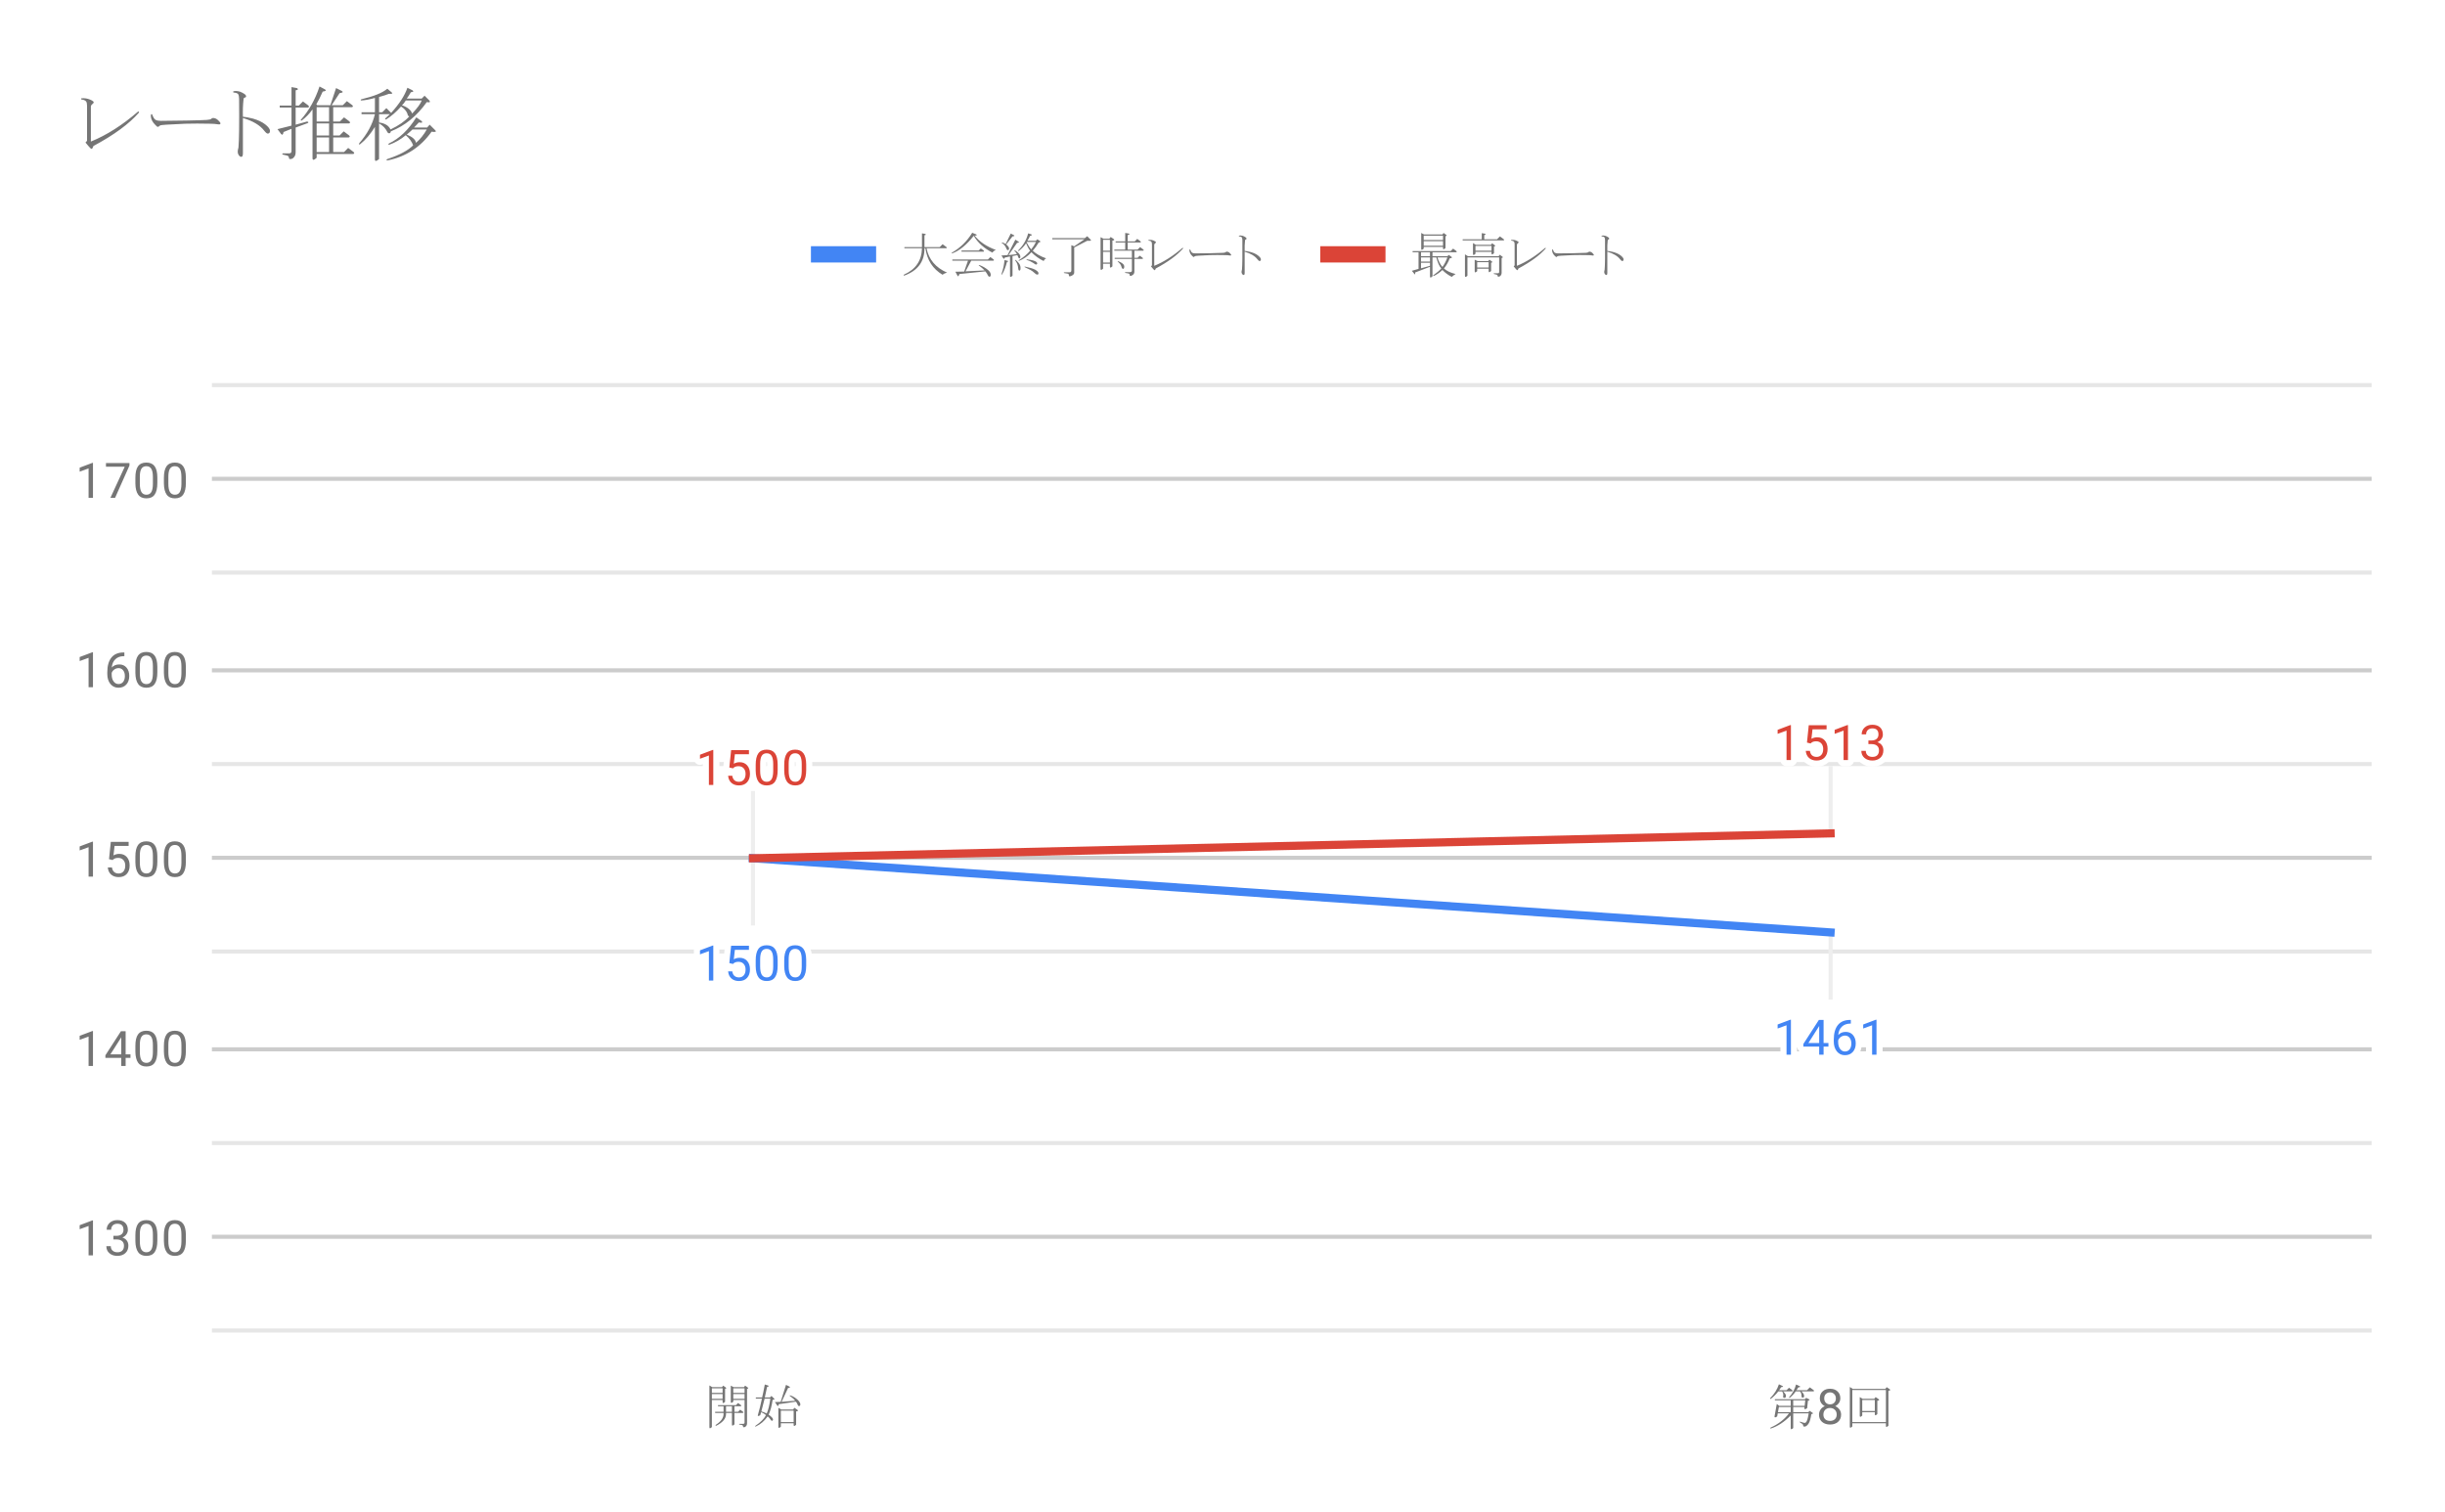 <svg version="1.1" viewBox="0.0 0.0 600.0 371.0" fill="none" stroke="none" stroke-linecap="square" stroke-miterlimit="10" width="600" height="371" xmlns:xlink="http://www.w3.org/1999/xlink" xmlns="http://www.w3.org/2000/svg"><path fill="#ffffff" d="M0 0L600.0 0L600.0 371.0L0 371.0L0 0Z" fill-rule="nonzero"/><path stroke="#cccccc" stroke-width="1.0" stroke-linecap="butt" d="M52.5 303.5L581.5 303.5" fill-rule="nonzero"/><path stroke="#cccccc" stroke-width="1.0" stroke-linecap="butt" d="M52.5 257.5L581.5 257.5" fill-rule="nonzero"/><path stroke="#cccccc" stroke-width="1.0" stroke-linecap="butt" d="M52.5 210.5L581.5 210.5" fill-rule="nonzero"/><path stroke="#cccccc" stroke-width="1.0" stroke-linecap="butt" d="M52.5 164.5L581.5 164.5" fill-rule="nonzero"/><path stroke="#cccccc" stroke-width="1.0" stroke-linecap="butt" d="M52.5 117.5L581.5 117.5" fill-rule="nonzero"/><path stroke="#e6e6e6" stroke-width="1.0" stroke-linecap="butt" d="M52.5 326.5L581.5 326.5" fill-rule="nonzero"/><path stroke="#e6e6e6" stroke-width="1.0" stroke-linecap="butt" d="M52.5 280.5L581.5 280.5" fill-rule="nonzero"/><path stroke="#e6e6e6" stroke-width="1.0" stroke-linecap="butt" d="M52.5 233.5L581.5 233.5" fill-rule="nonzero"/><path stroke="#e6e6e6" stroke-width="1.0" stroke-linecap="butt" d="M52.5 187.5L581.5 187.5" fill-rule="nonzero"/><path stroke="#e6e6e6" stroke-width="1.0" stroke-linecap="butt" d="M52.5 140.5L581.5 140.5" fill-rule="nonzero"/><path stroke="#e6e6e6" stroke-width="1.0" stroke-linecap="butt" d="M52.5 94.5L581.5 94.5" fill-rule="nonzero"/><path stroke="#eeeeee" stroke-width="1.0" stroke-linecap="butt" d="M184.775 226.617L184.775 210.617" fill-rule="nonzero"/><path stroke="#eeeeee" stroke-width="1.0" stroke-linecap="butt" d="M449.225 244.815L449.225 228.815" fill-rule="nonzero"/><path stroke="#eeeeee" stroke-width="1.0" stroke-linecap="butt" d="M184.775 194.617L184.775 210.617" fill-rule="nonzero"/><path stroke="#eeeeee" stroke-width="1.0" stroke-linecap="butt" d="M449.225 188.507L449.225 204.507" fill-rule="nonzero"/><clipPath id="id_0"><path d="M52.55 89.783L581.45 89.783L581.45 331.45L52.55 331.45L52.55 89.783Z" clip-rule="nonzero"/></clipPath><path stroke="#4285f4" stroke-width="2.0" stroke-linecap="butt" clip-path="url(#id_0)" d="M184.775 210.617L449.225 228.815" fill-rule="nonzero"/><path stroke="#db4437" stroke-width="2.0" stroke-linecap="butt" clip-path="url(#id_0)" d="M184.775 210.617L449.225 204.507" fill-rule="nonzero"/><path fill="#000000" fill-opacity="0.0" clip-path="url(#id_0)" d="M187.775 210.617C187.775 212.274 186.432 213.617 184.775 213.617C183.118 213.617 181.775 212.274 181.775 210.617C181.775 208.96 183.118 207.617 184.775 207.617C186.432 207.617 187.775 208.96 187.775 210.617Z" fill-rule="nonzero"/><path fill="#000000" fill-opacity="0.0" clip-path="url(#id_0)" d="M452.225 228.815C452.225 230.472 450.882 231.815 449.225 231.815C447.568 231.815 446.225 230.472 446.225 228.815C446.225 227.158 447.568 225.815 449.225 225.815C450.882 225.815 452.225 227.158 452.225 228.815Z" fill-rule="nonzero"/><path fill="#000000" fill-opacity="0.0" clip-path="url(#id_0)" d="M187.775 210.617C187.775 212.274 186.432 213.617 184.775 213.617C183.118 213.617 181.775 212.274 181.775 210.617C181.775 208.96 183.118 207.617 184.775 207.617C186.432 207.617 187.775 208.96 187.775 210.617Z" fill-rule="nonzero"/><path fill="#000000" fill-opacity="0.0" clip-path="url(#id_0)" d="M452.225 204.507C452.225 206.163 450.882 207.507 449.225 207.507C447.568 207.507 446.225 206.163 446.225 204.507C446.225 202.85 447.568 201.507 449.225 201.507C450.882 201.507 452.225 202.85 452.225 204.507Z" fill-rule="nonzero"/><path stroke="#ffffff" stroke-width="3.0" stroke-linejoin="round" stroke-linecap="round" d="M175.041 240.617L173.963 240.617L173.963 233.398L171.775 234.195L171.775 233.21L174.884 232.039L175.041 232.039L175.041 240.617ZM178.978 236.335L179.416 232.085L183.791 232.085L183.791 233.085L180.338 233.085L180.072 235.414Q180.713 235.039 181.509 235.039Q182.666 235.039 183.353 235.82Q184.041 236.585 184.041 237.898Q184.041 239.21 183.322 239.976Q182.619 240.742 181.338 240.742Q180.213 240.742 179.494 240.117Q178.775 239.476 178.681 238.367L179.697 238.367Q179.806 239.101 180.228 239.476Q180.65 239.851 181.338 239.851Q182.088 239.851 182.525 239.335Q182.963 238.82 182.963 237.914Q182.963 237.054 182.494 236.539Q182.025 236.023 181.244 236.023Q180.541 236.023 180.134 236.32L179.853 236.554L178.978 236.335ZM190.838 236.976Q190.838 238.882 190.181 239.82Q189.541 240.742 188.15 240.742Q186.791 240.742 186.134 239.835Q185.478 238.929 185.447 237.117L185.447 235.679Q185.447 233.789 186.088 232.882Q186.744 231.96 188.134 231.96Q189.509 231.96 190.166 232.851Q190.822 233.726 190.838 235.57L190.838 236.976ZM189.744 235.492Q189.744 234.117 189.353 233.492Q188.978 232.851 188.134 232.851Q187.306 232.851 186.916 233.492Q186.541 234.117 186.541 235.414L186.541 237.148Q186.541 238.523 186.931 239.195Q187.338 239.851 188.15 239.851Q188.947 239.851 189.338 239.226Q189.728 238.601 189.744 237.273L189.744 235.492ZM197.838 236.976Q197.838 238.882 197.181 239.82Q196.541 240.742 195.15 240.742Q193.791 240.742 193.134 239.835Q192.478 238.929 192.447 237.117L192.447 235.679Q192.447 233.789 193.088 232.882Q193.744 231.96 195.134 231.96Q196.509 231.96 197.166 232.851Q197.822 233.726 197.838 235.57L197.838 236.976ZM196.744 235.492Q196.744 234.117 196.353 233.492Q195.978 232.851 195.134 232.851Q194.306 232.851 193.916 233.492Q193.541 234.117 193.541 235.414L193.541 237.148Q193.541 238.523 193.931 239.195Q194.338 239.851 195.15 239.851Q195.947 239.851 196.338 239.226Q196.728 238.601 196.744 237.273L196.744 235.492Z" fill-rule="nonzero"/><path fill="#4285f4" d="M175.041 240.617L173.963 240.617L173.963 233.398L171.775 234.195L171.775 233.21L174.884 232.039L175.041 232.039L175.041 240.617ZM178.978 236.335L179.416 232.085L183.791 232.085L183.791 233.085L180.338 233.085L180.072 235.414Q180.713 235.039 181.509 235.039Q182.666 235.039 183.353 235.82Q184.041 236.585 184.041 237.898Q184.041 239.21 183.322 239.976Q182.619 240.742 181.338 240.742Q180.213 240.742 179.494 240.117Q178.775 239.476 178.681 238.367L179.697 238.367Q179.806 239.101 180.228 239.476Q180.65 239.851 181.338 239.851Q182.088 239.851 182.525 239.335Q182.963 238.82 182.963 237.914Q182.963 237.054 182.494 236.539Q182.025 236.023 181.244 236.023Q180.541 236.023 180.134 236.32L179.853 236.554L178.978 236.335ZM190.838 236.976Q190.838 238.882 190.181 239.82Q189.541 240.742 188.15 240.742Q186.791 240.742 186.134 239.835Q185.478 238.929 185.447 237.117L185.447 235.679Q185.447 233.789 186.088 232.882Q186.744 231.96 188.134 231.96Q189.509 231.96 190.166 232.851Q190.822 233.726 190.838 235.57L190.838 236.976ZM189.744 235.492Q189.744 234.117 189.353 233.492Q188.978 232.851 188.134 232.851Q187.306 232.851 186.916 233.492Q186.541 234.117 186.541 235.414L186.541 237.148Q186.541 238.523 186.931 239.195Q187.338 239.851 188.15 239.851Q188.947 239.851 189.338 239.226Q189.728 238.601 189.744 237.273L189.744 235.492ZM197.838 236.976Q197.838 238.882 197.181 239.82Q196.541 240.742 195.15 240.742Q193.791 240.742 193.134 239.835Q192.478 238.929 192.447 237.117L192.447 235.679Q192.447 233.789 193.088 232.882Q193.744 231.96 195.134 231.96Q196.509 231.96 197.166 232.851Q197.822 233.726 197.838 235.57L197.838 236.976ZM196.744 235.492Q196.744 234.117 196.353 233.492Q195.978 232.851 195.134 232.851Q194.306 232.851 193.916 233.492Q193.541 234.117 193.541 235.414L193.541 237.148Q193.541 238.523 193.931 239.195Q194.338 239.851 195.15 239.851Q195.947 239.851 196.338 239.226Q196.728 238.601 196.744 237.273L196.744 235.492Z" fill-rule="nonzero"/><path stroke="#ffffff" stroke-width="3.0" stroke-linejoin="round" stroke-linecap="round" d="M439.491 258.815L438.413 258.815L438.413 251.597L436.225 252.393L436.225 251.409L439.334 250.237L439.491 250.237L439.491 258.815ZM447.506 255.956L448.694 255.956L448.694 256.831L447.506 256.831L447.506 258.815L446.428 258.815L446.428 256.831L442.538 256.831L442.538 256.19L446.35 250.284L447.506 250.284L447.506 255.956ZM443.772 255.956L446.428 255.956L446.428 251.768L446.288 252.003L443.772 255.956ZM454.194 250.284L454.194 251.19L453.991 251.19Q452.725 251.222 451.975 251.956Q451.225 252.675 451.1 253.987Q451.788 253.222 452.944 253.222Q454.053 253.222 454.725 254.003Q455.397 254.784 455.397 256.034Q455.397 257.347 454.678 258.143Q453.959 258.94 452.741 258.94Q451.522 258.94 450.756 258.003Q450.006 257.05 450.006 255.565L450.006 255.159Q450.006 252.8 451.006 251.55Q452.006 250.3 453.991 250.284L454.194 250.284ZM452.772 254.128Q452.209 254.128 451.741 254.456Q451.272 254.784 451.084 255.3L451.084 255.69Q451.084 256.753 451.553 257.393Q452.038 258.034 452.741 258.034Q453.475 258.034 453.897 257.503Q454.319 256.956 454.319 256.081Q454.319 255.206 453.897 254.675Q453.475 254.128 452.772 254.128ZM460.491 258.815L459.413 258.815L459.413 251.597L457.225 252.393L457.225 251.409L460.334 250.237L460.491 250.237L460.491 258.815Z" fill-rule="nonzero"/><path fill="#4285f4" d="M439.491 258.815L438.413 258.815L438.413 251.597L436.225 252.393L436.225 251.409L439.334 250.237L439.491 250.237L439.491 258.815ZM447.506 255.956L448.694 255.956L448.694 256.831L447.506 256.831L447.506 258.815L446.428 258.815L446.428 256.831L442.538 256.831L442.538 256.19L446.35 250.284L447.506 250.284L447.506 255.956ZM443.772 255.956L446.428 255.956L446.428 251.768L446.288 252.003L443.772 255.956ZM454.194 250.284L454.194 251.19L453.991 251.19Q452.725 251.222 451.975 251.956Q451.225 252.675 451.1 253.987Q451.788 253.222 452.944 253.222Q454.053 253.222 454.725 254.003Q455.397 254.784 455.397 256.034Q455.397 257.347 454.678 258.143Q453.959 258.94 452.741 258.94Q451.522 258.94 450.756 258.003Q450.006 257.05 450.006 255.565L450.006 255.159Q450.006 252.8 451.006 251.55Q452.006 250.3 453.991 250.284L454.194 250.284ZM452.772 254.128Q452.209 254.128 451.741 254.456Q451.272 254.784 451.084 255.3L451.084 255.69Q451.084 256.753 451.553 257.393Q452.038 258.034 452.741 258.034Q453.475 258.034 453.897 257.503Q454.319 256.956 454.319 256.081Q454.319 255.206 453.897 254.675Q453.475 254.128 452.772 254.128ZM460.491 258.815L459.413 258.815L459.413 251.597L457.225 252.393L457.225 251.409L460.334 250.237L460.491 250.237L460.491 258.815Z" fill-rule="nonzero"/><path stroke="#ffffff" stroke-width="3.0" stroke-linejoin="round" stroke-linecap="round" d="M175.041 192.617L173.963 192.617L173.963 185.398L171.775 186.195L171.775 185.21L174.884 184.039L175.041 184.039L175.041 192.617ZM178.978 188.335L179.416 184.085L183.791 184.085L183.791 185.085L180.338 185.085L180.072 187.414Q180.713 187.039 181.509 187.039Q182.666 187.039 183.353 187.82Q184.041 188.585 184.041 189.898Q184.041 191.21 183.322 191.976Q182.619 192.742 181.338 192.742Q180.213 192.742 179.494 192.117Q178.775 191.476 178.681 190.367L179.697 190.367Q179.806 191.101 180.228 191.476Q180.65 191.851 181.338 191.851Q182.088 191.851 182.525 191.335Q182.963 190.82 182.963 189.914Q182.963 189.054 182.494 188.539Q182.025 188.023 181.244 188.023Q180.541 188.023 180.134 188.32L179.853 188.554L178.978 188.335ZM190.838 188.976Q190.838 190.882 190.181 191.82Q189.541 192.742 188.15 192.742Q186.791 192.742 186.134 191.835Q185.478 190.929 185.447 189.117L185.447 187.679Q185.447 185.789 186.088 184.882Q186.744 183.96 188.134 183.96Q189.509 183.96 190.166 184.851Q190.822 185.726 190.838 187.57L190.838 188.976ZM189.744 187.492Q189.744 186.117 189.353 185.492Q188.978 184.851 188.134 184.851Q187.306 184.851 186.916 185.492Q186.541 186.117 186.541 187.414L186.541 189.148Q186.541 190.523 186.931 191.195Q187.338 191.851 188.15 191.851Q188.947 191.851 189.338 191.226Q189.728 190.601 189.744 189.273L189.744 187.492ZM197.838 188.976Q197.838 190.882 197.181 191.82Q196.541 192.742 195.15 192.742Q193.791 192.742 193.134 191.835Q192.478 190.929 192.447 189.117L192.447 187.679Q192.447 185.789 193.088 184.882Q193.744 183.96 195.134 183.96Q196.509 183.96 197.166 184.851Q197.822 185.726 197.838 187.57L197.838 188.976ZM196.744 187.492Q196.744 186.117 196.353 185.492Q195.978 184.851 195.134 184.851Q194.306 184.851 193.916 185.492Q193.541 186.117 193.541 187.414L193.541 189.148Q193.541 190.523 193.931 191.195Q194.338 191.851 195.15 191.851Q195.947 191.851 196.338 191.226Q196.728 190.601 196.744 189.273L196.744 187.492Z" fill-rule="nonzero"/><path fill="#db4437" d="M175.041 192.617L173.963 192.617L173.963 185.398L171.775 186.195L171.775 185.21L174.884 184.039L175.041 184.039L175.041 192.617ZM178.978 188.335L179.416 184.085L183.791 184.085L183.791 185.085L180.338 185.085L180.072 187.414Q180.713 187.039 181.509 187.039Q182.666 187.039 183.353 187.82Q184.041 188.585 184.041 189.898Q184.041 191.21 183.322 191.976Q182.619 192.742 181.338 192.742Q180.213 192.742 179.494 192.117Q178.775 191.476 178.681 190.367L179.697 190.367Q179.806 191.101 180.228 191.476Q180.65 191.851 181.338 191.851Q182.088 191.851 182.525 191.335Q182.963 190.82 182.963 189.914Q182.963 189.054 182.494 188.539Q182.025 188.023 181.244 188.023Q180.541 188.023 180.134 188.32L179.853 188.554L178.978 188.335ZM190.838 188.976Q190.838 190.882 190.181 191.82Q189.541 192.742 188.15 192.742Q186.791 192.742 186.134 191.835Q185.478 190.929 185.447 189.117L185.447 187.679Q185.447 185.789 186.088 184.882Q186.744 183.96 188.134 183.96Q189.509 183.96 190.166 184.851Q190.822 185.726 190.838 187.57L190.838 188.976ZM189.744 187.492Q189.744 186.117 189.353 185.492Q188.978 184.851 188.134 184.851Q187.306 184.851 186.916 185.492Q186.541 186.117 186.541 187.414L186.541 189.148Q186.541 190.523 186.931 191.195Q187.338 191.851 188.15 191.851Q188.947 191.851 189.338 191.226Q189.728 190.601 189.744 189.273L189.744 187.492ZM197.838 188.976Q197.838 190.882 197.181 191.82Q196.541 192.742 195.15 192.742Q193.791 192.742 193.134 191.835Q192.478 190.929 192.447 189.117L192.447 187.679Q192.447 185.789 193.088 184.882Q193.744 183.96 195.134 183.96Q196.509 183.96 197.166 184.851Q197.822 185.726 197.838 187.57L197.838 188.976ZM196.744 187.492Q196.744 186.117 196.353 185.492Q195.978 184.851 195.134 184.851Q194.306 184.851 193.916 185.492Q193.541 186.117 193.541 187.414L193.541 189.148Q193.541 190.523 193.931 191.195Q194.338 191.851 195.15 191.851Q195.947 191.851 196.338 191.226Q196.728 190.601 196.744 189.273L196.744 187.492Z" fill-rule="nonzero"/><path stroke="#ffffff" stroke-width="3.0" stroke-linejoin="round" stroke-linecap="round" d="M439.491 186.507L438.413 186.507L438.413 179.288L436.225 180.085L436.225 179.1L439.334 177.928L439.491 177.928L439.491 186.507ZM443.428 182.225L443.866 177.975L448.241 177.975L448.241 178.975L444.788 178.975L444.522 181.303Q445.163 180.928 445.959 180.928Q447.116 180.928 447.803 181.71Q448.491 182.475 448.491 183.788Q448.491 185.1 447.772 185.866Q447.069 186.632 445.788 186.632Q444.663 186.632 443.944 186.007Q443.225 185.366 443.131 184.257L444.147 184.257Q444.256 184.991 444.678 185.366Q445.1 185.741 445.788 185.741Q446.538 185.741 446.975 185.225Q447.413 184.71 447.413 183.803Q447.413 182.944 446.944 182.428Q446.475 181.913 445.694 181.913Q444.991 181.913 444.584 182.21L444.303 182.444L443.428 182.225ZM453.491 186.507L452.413 186.507L452.413 179.288L450.225 180.085L450.225 179.1L453.334 177.928L453.491 177.928L453.491 186.507ZM458.506 181.71L459.319 181.71Q460.1 181.694 460.538 181.303Q460.975 180.913 460.975 180.241Q460.975 178.741 459.475 178.741Q458.772 178.741 458.35 179.147Q457.944 179.553 457.944 180.21L456.85 180.21Q456.85 179.194 457.584 178.522Q458.334 177.85 459.475 177.85Q460.678 177.85 461.366 178.491Q462.053 179.132 462.053 180.272Q462.053 180.835 461.694 181.35Q461.334 181.866 460.709 182.132Q461.413 182.35 461.788 182.866Q462.178 183.382 462.178 184.132Q462.178 185.272 461.428 185.96Q460.678 186.632 459.475 186.632Q458.288 186.632 457.522 185.975Q456.772 185.319 456.772 184.257L457.866 184.257Q457.866 184.928 458.303 185.335Q458.741 185.741 459.491 185.741Q460.272 185.741 460.678 185.335Q461.1 184.913 461.1 184.147Q461.1 183.413 460.647 183.022Q460.194 182.616 459.319 182.6L458.506 182.6L458.506 181.71Z" fill-rule="nonzero"/><path fill="#db4437" d="M439.491 186.507L438.413 186.507L438.413 179.288L436.225 180.085L436.225 179.1L439.334 177.928L439.491 177.928L439.491 186.507ZM443.428 182.225L443.866 177.975L448.241 177.975L448.241 178.975L444.788 178.975L444.522 181.303Q445.163 180.928 445.959 180.928Q447.116 180.928 447.803 181.71Q448.491 182.475 448.491 183.788Q448.491 185.1 447.772 185.866Q447.069 186.632 445.788 186.632Q444.663 186.632 443.944 186.007Q443.225 185.366 443.131 184.257L444.147 184.257Q444.256 184.991 444.678 185.366Q445.1 185.741 445.788 185.741Q446.538 185.741 446.975 185.225Q447.413 184.71 447.413 183.803Q447.413 182.944 446.944 182.428Q446.475 181.913 445.694 181.913Q444.991 181.913 444.584 182.21L444.303 182.444L443.428 182.225ZM453.491 186.507L452.413 186.507L452.413 179.288L450.225 180.085L450.225 179.1L453.334 177.928L453.491 177.928L453.491 186.507ZM458.506 181.71L459.319 181.71Q460.1 181.694 460.538 181.303Q460.975 180.913 460.975 180.241Q460.975 178.741 459.475 178.741Q458.772 178.741 458.35 179.147Q457.944 179.553 457.944 180.21L456.85 180.21Q456.85 179.194 457.584 178.522Q458.334 177.85 459.475 177.85Q460.678 177.85 461.366 178.491Q462.053 179.132 462.053 180.272Q462.053 180.835 461.694 181.35Q461.334 181.866 460.709 182.132Q461.413 182.35 461.788 182.866Q462.178 183.382 462.178 184.132Q462.178 185.272 461.428 185.96Q460.678 186.632 459.475 186.632Q458.288 186.632 457.522 185.975Q456.772 185.319 456.772 184.257L457.866 184.257Q457.866 184.928 458.303 185.335Q458.741 185.741 459.491 185.741Q460.272 185.741 460.678 185.335Q461.1 184.913 461.1 184.147Q461.1 183.413 460.647 183.022Q460.194 182.616 459.319 182.6L458.506 182.6L458.506 181.71Z" fill-rule="nonzero"/><path fill="#757575" d="M22.816 308.065L21.738 308.065L21.738 300.847L19.55 301.644L19.55 300.659L22.659 299.487L22.816 299.487L22.816 308.065ZM27.831 303.269L28.644 303.269Q29.425 303.253 29.863 302.862Q30.3 302.472 30.3 301.8Q30.3 300.3 28.8 300.3Q28.097 300.3 27.675 300.706Q27.269 301.112 27.269 301.769L26.175 301.769Q26.175 300.753 26.909 300.081Q27.659 299.409 28.8 299.409Q30.003 299.409 30.691 300.05Q31.378 300.69 31.378 301.831Q31.378 302.394 31.019 302.909Q30.659 303.425 30.034 303.69Q30.738 303.909 31.113 304.425Q31.503 304.94 31.503 305.69Q31.503 306.831 30.753 307.519Q30.003 308.19 28.8 308.19Q27.613 308.19 26.847 307.534Q26.097 306.878 26.097 305.815L27.191 305.815Q27.191 306.487 27.628 306.894Q28.066 307.3 28.816 307.3Q29.597 307.3 30.003 306.894Q30.425 306.472 30.425 305.706Q30.425 304.972 29.972 304.581Q29.519 304.175 28.644 304.159L27.831 304.159L27.831 303.269ZM38.612 304.425Q38.612 306.331 37.956 307.269Q37.316 308.19 35.925 308.19Q34.566 308.19 33.909 307.284Q33.253 306.378 33.222 304.565L33.222 303.128Q33.222 301.237 33.862 300.331Q34.519 299.409 35.909 299.409Q37.284 299.409 37.941 300.3Q38.597 301.175 38.612 303.019L38.612 304.425ZM37.519 302.94Q37.519 301.565 37.128 300.94Q36.753 300.3 35.909 300.3Q35.081 300.3 34.691 300.94Q34.316 301.565 34.316 302.862L34.316 304.597Q34.316 305.972 34.706 306.644Q35.112 307.3 35.925 307.3Q36.722 307.3 37.112 306.675Q37.503 306.05 37.519 304.722L37.519 302.94ZM45.612 304.425Q45.612 306.331 44.956 307.269Q44.316 308.19 42.925 308.19Q41.566 308.19 40.909 307.284Q40.253 306.378 40.222 304.565L40.222 303.128Q40.222 301.237 40.862 300.331Q41.519 299.409 42.909 299.409Q44.284 299.409 44.941 300.3Q45.597 301.175 45.612 303.019L45.612 304.425ZM44.519 302.94Q44.519 301.565 44.128 300.94Q43.753 300.3 42.909 300.3Q42.081 300.3 41.691 300.94Q41.316 301.565 41.316 302.862L41.316 304.597Q41.316 305.972 41.706 306.644Q42.112 307.3 42.925 307.3Q43.722 307.3 44.112 306.675Q44.503 306.05 44.519 304.722L44.519 302.94Z" fill-rule="nonzero"/><path fill="#757575" d="M22.816 261.591L21.738 261.591L21.738 254.372L19.55 255.169L19.55 254.185L22.659 253.013L22.816 253.013L22.816 261.591ZM30.831 258.732L32.019 258.732L32.019 259.607L30.831 259.607L30.831 261.591L29.753 261.591L29.753 259.607L25.863 259.607L25.863 258.966L29.675 253.06L30.831 253.06L30.831 258.732ZM27.097 258.732L29.753 258.732L29.753 254.544L29.613 254.779L27.097 258.732ZM38.612 257.95Q38.612 259.857 37.956 260.794Q37.316 261.716 35.925 261.716Q34.566 261.716 33.909 260.81Q33.253 259.904 33.222 258.091L33.222 256.654Q33.222 254.763 33.862 253.857Q34.519 252.935 35.909 252.935Q37.284 252.935 37.941 253.825Q38.597 254.7 38.612 256.544L38.612 257.95ZM37.519 256.466Q37.519 255.091 37.128 254.466Q36.753 253.825 35.909 253.825Q35.081 253.825 34.691 254.466Q34.316 255.091 34.316 256.388L34.316 258.122Q34.316 259.497 34.706 260.169Q35.112 260.825 35.925 260.825Q36.722 260.825 37.112 260.2Q37.503 259.575 37.519 258.247L37.519 256.466ZM45.612 257.95Q45.612 259.857 44.956 260.794Q44.316 261.716 42.925 261.716Q41.566 261.716 40.909 260.81Q40.253 259.904 40.222 258.091L40.222 256.654Q40.222 254.763 40.862 253.857Q41.519 252.935 42.909 252.935Q44.284 252.935 44.941 253.825Q45.597 254.7 45.612 256.544L45.612 257.95ZM44.519 256.466Q44.519 255.091 44.128 254.466Q43.753 253.825 42.909 253.825Q42.081 253.825 41.691 254.466Q41.316 255.091 41.316 256.388L41.316 258.122Q41.316 259.497 41.706 260.169Q42.112 260.825 42.925 260.825Q43.722 260.825 44.112 260.2Q44.503 259.575 44.519 258.247L44.519 256.466Z" fill-rule="nonzero"/><path fill="#757575" d="M22.816 215.117L21.738 215.117L21.738 207.898L19.55 208.695L19.55 207.71L22.659 206.539L22.816 206.539L22.816 215.117ZM26.753 210.835L27.191 206.585L31.566 206.585L31.566 207.585L28.113 207.585L27.847 209.914Q28.488 209.539 29.284 209.539Q30.441 209.539 31.128 210.32Q31.816 211.085 31.816 212.398Q31.816 213.71 31.097 214.476Q30.394 215.242 29.113 215.242Q27.988 215.242 27.269 214.617Q26.55 213.976 26.456 212.867L27.472 212.867Q27.581 213.601 28.003 213.976Q28.425 214.351 29.113 214.351Q29.863 214.351 30.3 213.835Q30.738 213.32 30.738 212.414Q30.738 211.554 30.269 211.039Q29.8 210.523 29.019 210.523Q28.316 210.523 27.909 210.82L27.628 211.054L26.753 210.835ZM38.612 211.476Q38.612 213.382 37.956 214.32Q37.316 215.242 35.925 215.242Q34.566 215.242 33.909 214.335Q33.253 213.429 33.222 211.617L33.222 210.179Q33.222 208.289 33.862 207.382Q34.519 206.46 35.909 206.46Q37.284 206.46 37.941 207.351Q38.597 208.226 38.612 210.07L38.612 211.476ZM37.519 209.992Q37.519 208.617 37.128 207.992Q36.753 207.351 35.909 207.351Q35.081 207.351 34.691 207.992Q34.316 208.617 34.316 209.914L34.316 211.648Q34.316 213.023 34.706 213.695Q35.112 214.351 35.925 214.351Q36.722 214.351 37.112 213.726Q37.503 213.101 37.519 211.773L37.519 209.992ZM45.612 211.476Q45.612 213.382 44.956 214.32Q44.316 215.242 42.925 215.242Q41.566 215.242 40.909 214.335Q40.253 213.429 40.222 211.617L40.222 210.179Q40.222 208.289 40.862 207.382Q41.519 206.46 42.909 206.46Q44.284 206.46 44.941 207.351Q45.597 208.226 45.612 210.07L45.612 211.476ZM44.519 209.992Q44.519 208.617 44.128 207.992Q43.753 207.351 42.909 207.351Q42.081 207.351 41.691 207.992Q41.316 208.617 41.316 209.914L41.316 211.648Q41.316 213.023 41.706 213.695Q42.112 214.351 42.925 214.351Q43.722 214.351 44.112 213.726Q44.503 213.101 44.519 211.773L44.519 209.992Z" fill-rule="nonzero"/><path fill="#757575" d="M22.816 168.642L21.738 168.642L21.738 161.424L19.55 162.22L19.55 161.236L22.659 160.064L22.816 160.064L22.816 168.642ZM30.519 160.111L30.519 161.017L30.316 161.017Q29.05 161.049 28.3 161.783Q27.55 162.502 27.425 163.814Q28.113 163.049 29.269 163.049Q30.378 163.049 31.05 163.83Q31.722 164.611 31.722 165.861Q31.722 167.174 31.003 167.97Q30.284 168.767 29.066 168.767Q27.847 168.767 27.081 167.83Q26.331 166.877 26.331 165.392L26.331 164.986Q26.331 162.627 27.331 161.377Q28.331 160.127 30.316 160.111L30.519 160.111ZM29.097 163.955Q28.534 163.955 28.066 164.283Q27.597 164.611 27.409 165.127L27.409 165.517Q27.409 166.58 27.878 167.22Q28.363 167.861 29.066 167.861Q29.8 167.861 30.222 167.33Q30.644 166.783 30.644 165.908Q30.644 165.033 30.222 164.502Q29.8 163.955 29.097 163.955ZM38.612 165.002Q38.612 166.908 37.956 167.845Q37.316 168.767 35.925 168.767Q34.566 168.767 33.909 167.861Q33.253 166.955 33.222 165.142L33.222 163.705Q33.222 161.814 33.862 160.908Q34.519 159.986 35.909 159.986Q37.284 159.986 37.941 160.877Q38.597 161.752 38.612 163.595L38.612 165.002ZM37.519 163.517Q37.519 162.142 37.128 161.517Q36.753 160.877 35.909 160.877Q35.081 160.877 34.691 161.517Q34.316 162.142 34.316 163.439L34.316 165.174Q34.316 166.549 34.706 167.22Q35.112 167.877 35.925 167.877Q36.722 167.877 37.112 167.252Q37.503 166.627 37.519 165.299L37.519 163.517ZM45.612 165.002Q45.612 166.908 44.956 167.845Q44.316 168.767 42.925 168.767Q41.566 168.767 40.909 167.861Q40.253 166.955 40.222 165.142L40.222 163.705Q40.222 161.814 40.862 160.908Q41.519 159.986 42.909 159.986Q44.284 159.986 44.941 160.877Q45.597 161.752 45.612 163.595L45.612 165.002ZM44.519 163.517Q44.519 162.142 44.128 161.517Q43.753 160.877 42.909 160.877Q42.081 160.877 41.691 161.517Q41.316 162.142 41.316 163.439L41.316 165.174Q41.316 166.549 41.706 167.22Q42.112 167.877 42.925 167.877Q43.722 167.877 44.112 167.252Q44.503 166.627 44.519 165.299L44.519 163.517Z" fill-rule="nonzero"/><path fill="#757575" d="M22.816 122.168L21.738 122.168L21.738 114.949L19.55 115.746L19.55 114.762L22.659 113.59L22.816 113.59L22.816 122.168ZM31.769 114.246L28.238 122.168L27.097 122.168L30.613 114.527L26.003 114.527L26.003 113.637L31.769 113.637L31.769 114.246ZM38.612 118.527Q38.612 120.434 37.956 121.371Q37.316 122.293 35.925 122.293Q34.566 122.293 33.909 121.387Q33.253 120.48 33.222 118.668L33.222 117.23Q33.222 115.34 33.862 114.434Q34.519 113.512 35.909 113.512Q37.284 113.512 37.941 114.402Q38.597 115.277 38.612 117.121L38.612 118.527ZM37.519 117.043Q37.519 115.668 37.128 115.043Q36.753 114.402 35.909 114.402Q35.081 114.402 34.691 115.043Q34.316 115.668 34.316 116.965L34.316 118.699Q34.316 120.074 34.706 120.746Q35.112 121.402 35.925 121.402Q36.722 121.402 37.112 120.777Q37.503 120.152 37.519 118.824L37.519 117.043ZM45.612 118.527Q45.612 120.434 44.956 121.371Q44.316 122.293 42.925 122.293Q41.566 122.293 40.909 121.387Q40.253 120.48 40.222 118.668L40.222 117.23Q40.222 115.34 40.862 114.434Q41.519 113.512 42.909 113.512Q44.284 113.512 44.941 114.402Q45.597 115.277 45.612 117.121L45.612 118.527ZM44.519 117.043Q44.519 115.668 44.128 115.043Q43.753 114.402 42.909 114.402Q42.081 114.402 41.691 115.043Q41.316 115.668 41.316 116.965L41.316 118.699Q41.316 120.074 41.706 120.746Q42.112 121.402 42.925 121.402Q43.722 121.402 44.112 120.777Q44.503 120.152 44.519 118.824L44.519 117.043Z" fill-rule="nonzero"/><path fill="#757575" d="M175.775 349.872Q175.447 349.919 175.681 349.637Q177.556 348.419 177.556 347.012L177.556 346.731L175.494 346.731L175.494 346.45L177.556 346.45L177.556 345.091L176.197 345.091L176.197 344.809L180.603 344.809L181.119 344.294L181.775 344.762Q182.056 344.997 181.775 345.091L180.228 345.091L180.228 346.45L181.119 346.45L181.634 345.934L182.291 346.403Q182.572 346.637 182.291 346.731L180.228 346.731L180.228 349.544Q179.619 350.106 179.619 349.591L179.619 346.731L178.166 346.731L178.166 347.012Q178.166 348.653 175.775 349.872ZM179.947 343.966Q179.338 344.528 179.338 344.012L179.338 340.028L180.041 340.403L182.572 340.403L182.853 340.028L183.509 340.497Q183.791 340.731 183.322 340.825L183.322 349.262Q183.322 349.778 182.994 350.059Q182.806 350.247 182.525 350.247Q182.338 350.247 182.338 350.059Q182.338 349.778 182.056 349.684L181.447 349.591Q181.259 349.497 181.447 349.403L182.384 349.403Q182.713 349.403 182.713 349.075L182.713 343.544L179.947 343.544L179.947 343.966ZM177.322 343.544L174.697 343.544L174.697 350.2Q174.088 350.762 174.088 350.247L174.088 339.981L174.791 340.403L177.181 340.403L177.463 340.028L178.119 340.497Q178.4 340.731 177.931 340.825L177.931 344.012Q177.322 344.575 177.322 344.059L177.322 343.544ZM178.166 345.091L178.166 346.45L179.619 346.45L179.619 345.091L178.166 345.091ZM182.713 340.684L179.947 340.684L179.947 341.809L182.713 341.809L182.713 340.684ZM177.322 342.091L174.697 342.091L174.697 343.262L177.322 343.262L177.322 342.091ZM182.713 342.091L179.947 342.091L179.947 343.262L182.713 343.262L182.713 342.091ZM177.322 341.809L177.322 340.684L174.697 340.684L174.697 341.809L177.322 341.809ZM195.088 342.981Q196.4 343.919 196.4 344.622Q196.4 345.044 196.072 345.044Q195.838 345.044 195.744 344.716Q195.556 344.247 195.322 343.966L191.103 344.575Q191.009 345.278 190.728 344.903L190.166 344.059L191.572 344.012L192.884 339.841L193.728 340.262Q194.103 340.591 193.4 340.591L191.806 344.012L195.134 343.731Q194.619 343.075 193.822 342.559Q193.681 342.419 193.916 342.419Q194.431 342.559 195.088 342.981ZM185.478 350.059Q185.197 350.106 185.338 349.919Q187.353 348.559 187.963 347.247Q187.588 346.919 186.791 346.544Q186.697 346.919 186.556 347.294Q185.806 347.716 185.994 347.2Q186.556 345.278 186.978 343.216L185.478 343.216L185.478 342.934L187.025 342.934Q187.306 341.809 187.681 339.747L188.431 339.981Q188.947 340.169 188.244 340.356Q187.963 341.716 187.681 342.934L188.947 342.934L189.322 342.559L189.931 343.169Q190.306 343.497 189.603 343.497Q189.275 345.794 188.619 347.153Q189.697 347.903 189.697 348.325Q189.697 348.653 189.416 348.653Q189.275 348.653 189.134 348.419Q188.853 347.95 188.384 347.575Q187.213 349.262 185.478 350.059ZM188.15 346.872Q188.713 345.653 189.041 343.216L187.634 343.216Q187.166 345.184 186.838 346.356Q187.541 346.544 188.15 346.872ZM191.713 345.887L194.619 345.887L194.947 345.466L195.697 345.981Q196.072 346.262 195.369 346.356L195.369 349.637Q194.759 350.2 194.759 349.684L194.759 349.262L191.619 349.262L191.619 350.106Q191.009 350.669 191.009 350.153L191.009 345.466L191.713 345.887ZM194.759 348.981L194.759 346.169L191.619 346.169L191.619 348.981L194.759 348.981Z" fill-rule="nonzero"/><path fill="#757575" d="M434.428 343.075Q435.928 341.575 436.538 339.7L437.428 340.122Q437.803 340.356 437.1 340.403L436.584 341.153L438.413 341.153L439.022 340.544L439.772 341.106Q440.053 341.341 439.772 341.434L437.569 341.434Q438.272 342.091 438.272 342.512Q438.272 343.028 437.897 343.028Q437.569 343.028 437.569 342.747Q437.569 342.606 437.616 342.419Q437.663 341.997 437.334 341.434L436.397 341.434Q435.6 342.466 434.569 343.262Q434.288 343.356 434.428 343.075ZM441.647 340.169Q442.022 340.403 441.319 340.45L440.85 341.153L443.428 341.153L444.131 340.45L445.022 341.106Q445.303 341.341 445.022 341.434L442.069 341.434Q442.725 342.044 442.725 342.559Q442.725 342.981 442.397 342.981Q442.209 342.981 442.116 342.794Q442.069 342.653 442.069 342.278Q442.069 341.903 441.741 341.434L440.663 341.434Q440.1 342.278 439.256 342.981Q438.975 343.122 439.069 342.841Q440.241 341.575 440.756 339.747L441.647 340.169ZM442.584 349.122Q442.959 349.262 443.194 349.028Q443.569 348.653 443.85 346.825L440.053 346.825L440.053 350.434Q439.444 350.997 439.444 350.481L439.444 347.341Q437.1 349.731 434.616 350.528Q434.288 350.575 434.475 350.341Q437.334 349.075 439.022 346.825L436.256 346.825L436.116 347.575Q435.506 348.044 435.459 347.622L436.022 344.528L436.631 344.997L439.444 344.997L439.444 343.637L435.553 343.637L435.553 343.356L442.913 343.356L443.241 343.028L443.991 343.403Q444.272 343.544 443.663 343.731L443.475 345.559Q442.819 346.028 442.772 345.606L442.819 345.278L440.053 345.278L440.053 346.544L443.756 346.544L444.084 346.216L444.788 346.684Q445.116 346.919 444.506 347.012Q444.225 348.7 443.897 349.216Q443.616 349.731 443.147 350.012Q442.491 350.247 442.491 349.778Q442.491 349.544 442.256 349.403L441.694 349.028Q441.459 348.841 441.788 348.887L442.584 349.122ZM440.053 344.997L442.866 344.997L443.006 343.637L440.053 343.637L440.053 344.997ZM436.538 345.278L436.303 346.544L439.444 346.544L439.444 345.278L436.538 345.278Z" fill-rule="nonzero"/><path fill="#757575" d="M451.616 343.137Q451.616 343.778 451.272 344.278Q450.928 344.778 450.366 345.059Q451.022 345.341 451.413 345.903Q451.803 346.45 451.803 347.153Q451.803 348.247 451.053 348.919Q450.319 349.575 449.1 349.575Q447.866 349.575 447.116 348.919Q446.381 348.247 446.381 347.153Q446.381 346.45 446.756 345.903Q447.131 345.341 447.803 345.059Q447.241 344.778 446.913 344.278Q446.584 343.778 446.584 343.137Q446.584 342.059 447.272 341.434Q447.959 340.794 449.1 340.794Q450.225 340.794 450.913 341.434Q451.616 342.059 451.616 343.137ZM450.725 347.122Q450.725 346.403 450.272 345.966Q449.819 345.512 449.084 345.512Q448.35 345.512 447.897 345.966Q447.459 346.403 447.459 347.137Q447.459 347.856 447.897 348.278Q448.334 348.684 449.1 348.684Q449.85 348.684 450.288 348.262Q450.725 347.841 450.725 347.122ZM449.1 341.684Q448.459 341.684 448.053 342.091Q447.663 342.481 447.663 343.169Q447.663 343.809 448.053 344.216Q448.444 344.622 449.084 344.622Q449.741 344.622 450.131 344.216Q450.522 343.809 450.522 343.169Q450.522 342.512 450.116 342.106Q449.709 341.684 449.1 341.684Z" fill-rule="nonzero"/><path fill="#757575" d="M454.553 349.262L454.553 350.059Q453.944 350.622 453.944 350.106L453.944 340.356L454.647 340.825L462.663 340.825L462.991 340.403L463.741 340.919Q464.116 341.2 463.413 341.294L463.413 349.872Q462.803 350.434 462.803 349.919L462.803 349.262L454.553 349.262ZM454.553 341.106L454.553 348.981L462.803 348.981L462.803 341.106L454.553 341.106ZM456.991 343.544L456.991 346.262L460.084 346.262L460.084 343.544L456.991 343.544ZM457.084 343.262L459.944 343.262L460.272 342.841L461.022 343.356Q461.397 343.637 460.694 343.731L460.694 347.012Q460.084 347.575 460.084 347.059L460.084 346.544L456.991 346.544L456.991 347.387Q456.381 347.95 456.381 347.434L456.381 342.841L457.084 343.262Z" fill-rule="nonzero"/><path stroke="#4285f4" stroke-width="4.0" stroke-linecap="butt" d="M201.0 62.417L213.0 62.417" fill-rule="nonzero"/><path fill="#757575" d="M231.312 67.432Q227.703 65.276 227.094 60.917L226.859 60.917Q226.906 65.792 221.938 67.62Q221.609 67.667 221.844 67.385Q226.156 65.464 226.25 60.917L221.938 60.917L221.938 60.635L226.25 60.635L226.25 57.26L227.047 57.401Q227.422 57.635 226.859 57.729L226.859 60.635L230.609 60.635L231.312 59.932L232.203 60.589Q232.484 60.823 232.203 60.917L227.375 60.917Q228.172 65.042 232.438 66.917Q231.688 67.057 231.312 67.432ZM233.609 61.995Q236.703 60.214 238.578 57.12L239.609 57.542Q239.844 57.917 239.141 57.776Q240.922 60.073 244.391 61.339Q243.828 61.526 243.547 61.995Q240.453 60.401 238.953 57.87Q236.281 61.245 233.656 62.182Q233.422 62.182 233.609 61.995ZM241.625 66.354Q241.016 65.745 240.266 65.182Q240.031 64.995 240.359 65.042Q241.578 65.51 242.469 66.26Q243.125 66.823 243.125 67.432Q243.125 67.901 242.797 67.901Q242.562 67.901 242.375 67.479Q242.234 67.151 241.812 66.589L235.438 67.245Q235.156 68.135 234.922 67.573L234.453 66.682L236.609 66.635L237.547 63.964L233.703 63.964L233.703 63.682L242.422 63.682L243.031 63.073L243.781 63.635Q244.062 63.87 243.781 63.964L238.344 63.964L236.938 66.589L241.625 66.354ZM235.953 61.479L240.172 61.479L240.688 60.964L241.344 61.432Q241.625 61.667 241.344 61.76L235.953 61.76L235.953 61.479ZM251.984 59.37L251.938 59.464Q252.5 60.589 253.062 61.198Q253.719 60.401 254.234 59.37L251.984 59.37ZM254.891 59.51Q254.234 60.635 253.438 61.526Q254.609 62.651 256.719 63.401Q256.297 63.635 256.109 64.057Q254.469 63.26 253.109 61.901Q251.703 63.401 250.062 64.01Q249.828 64.01 250.062 63.823Q251.797 62.745 252.781 61.526Q252.219 60.776 251.797 59.698Q251.094 60.776 250.016 61.573Q249.734 61.667 249.922 61.385Q251.703 59.651 252.312 57.26L253.156 57.542Q253.344 57.776 252.781 57.87Q252.5 58.479 252.125 59.089L254.188 59.089L254.562 58.714L255.266 59.182Q255.453 59.417 254.891 59.51ZM246.969 61.01Q246.641 60.12 245.891 59.651Q245.656 59.464 245.984 59.51Q246.359 59.604 246.781 59.885L248.047 57.307L248.844 57.729Q249.125 57.964 248.469 58.01L246.922 59.979Q247.625 60.589 247.625 60.964Q247.625 61.385 247.297 61.385Q247.109 61.385 246.969 61.01ZM247.109 64.292Q246.594 66.214 245.938 67.292Q245.656 67.573 245.797 67.151Q246.406 65.323 246.5 63.823L247.297 64.01Q247.578 64.151 247.109 64.292ZM245.75 62.698L247.25 62.604L249.172 58.807L249.969 59.323Q250.25 59.557 249.594 59.604L247.484 62.604L249.547 62.37Q249.312 61.901 248.984 61.573Q248.75 61.385 249.078 61.432Q249.547 61.714 249.875 62.042Q250.391 62.557 250.391 62.979Q250.391 63.401 250.156 63.401Q249.969 63.401 249.875 63.12Q249.734 62.698 249.641 62.604L248.469 62.839L248.469 67.667Q247.859 68.229 247.859 67.714L247.859 62.932L246.547 63.214Q246.453 63.682 246.219 63.401L245.75 62.698ZM249.172 63.964Q249.031 63.682 249.312 63.823Q249.922 64.385 250.156 64.76Q250.438 65.229 250.438 65.792Q250.438 66.401 250.156 66.401Q249.922 66.401 249.875 65.885Q249.781 64.714 249.172 63.964ZM253.625 66.776Q253.156 66.307 251.469 65.557Q251.281 65.417 251.516 65.417Q253.297 65.792 254.0 66.167Q254.844 66.635 254.844 67.057Q254.844 67.385 254.562 67.385Q254.234 67.385 253.625 66.776ZM251.984 63.635Q254.0 63.87 254.422 64.385Q254.656 64.667 254.422 64.854Q254.234 64.995 254.047 64.854Q253.812 64.667 253.484 64.479Q252.734 64.01 251.938 63.776Q251.797 63.635 251.984 63.635ZM266.141 58.714L258.219 58.714L258.219 58.432L266.234 58.432L266.797 57.964L267.594 58.76Q267.922 59.089 267.453 59.089L266.797 59.089L263.609 60.729L263.609 66.917Q263.609 67.292 263.141 67.573Q262.766 67.807 262.484 67.807Q262.297 67.807 262.297 67.526Q262.297 67.198 262.016 67.151L261.172 67.01Q260.938 66.917 261.172 66.823L262.438 66.823Q262.906 66.823 262.906 66.354L262.906 60.167L263.609 60.448L266.141 58.714ZM274.344 64.245Q274.156 64.057 274.438 64.104Q275.891 64.667 275.891 65.417Q275.891 65.979 275.562 65.979Q275.328 65.979 275.141 65.276Q275.0 64.807 274.344 64.245ZM279.828 59.182Q280.109 59.417 279.828 59.51L276.734 59.51L276.734 61.245L279.172 61.245L279.781 60.635L280.531 61.198Q280.812 61.432 280.531 61.526L278.375 61.526L278.375 63.26L279.172 63.26L279.688 62.745L280.344 63.214Q280.625 63.448 280.344 63.542L278.375 63.542L278.375 66.682Q278.375 67.292 277.812 67.573Q277.297 67.901 277.203 67.479Q277.25 67.198 276.922 67.104L276.125 66.964Q276.031 66.87 276.125 66.776L277.297 66.776Q277.719 66.776 277.766 66.448L277.766 63.542L273.547 63.542L273.547 63.26L277.766 63.26L277.766 61.526L273.453 61.526L273.453 61.245L276.125 61.245L276.125 59.51L273.781 59.51L273.781 59.229L276.125 59.229L276.125 57.167L276.969 57.307Q277.484 57.495 276.734 57.682L276.734 59.229L278.469 59.229L279.078 58.62L279.828 59.182ZM270.688 64.432L272.375 64.432L272.375 61.807L270.688 61.807L270.688 64.432ZM270.688 61.526L272.375 61.526L272.375 58.854L270.688 58.854L270.688 61.526ZM272.984 65.37Q272.375 65.932 272.375 65.417L272.375 64.714L270.688 64.714L270.688 65.932Q270.078 66.495 270.078 65.979L270.078 58.198L270.781 58.573L272.234 58.573L272.562 58.151L273.312 58.667Q273.688 58.948 272.984 59.042L272.984 65.37ZM282.453 65.37Q282.594 65.276 282.688 65.089Q282.688 62.557 282.688 59.979Q282.688 59.51 282.547 59.323Q282.359 59.089 281.891 59.042Q281.703 58.948 281.891 58.854Q282.547 58.807 283.109 59.042Q283.672 59.276 283.672 59.464Q283.672 59.557 283.438 59.745Q283.25 59.885 283.25 60.073Q283.25 62.51 283.25 65.229Q286.719 63.823 290.188 60.823Q290.375 60.776 290.328 60.964Q288.172 63.448 283.625 65.885Q283.484 66.307 283.344 66.307Q283.25 66.307 282.969 65.979Q282.547 65.51 282.453 65.37ZM300.656 62.604Q298.594 62.557 296.953 62.604Q295.641 62.651 294.141 62.745Q293.297 62.792 293.203 62.885Q293.016 63.073 292.875 63.073Q292.828 63.073 292.547 62.792Q292.219 62.464 292.078 62.182Q291.844 61.714 291.891 61.292Q291.984 61.104 292.078 61.245Q292.312 61.901 292.594 62.042Q292.875 62.182 293.344 62.182Q294.75 62.182 297.141 62.135Q299.531 62.089 300.141 62.042Q300.656 61.995 300.75 61.901Q300.891 61.76 301.031 61.76Q301.453 61.76 301.781 62.089Q302.109 62.417 302.109 62.464Q302.203 62.745 301.828 62.698Q301.219 62.604 300.656 62.604ZM305.438 61.573Q306.0 61.62 306.938 61.854Q308.062 62.182 308.719 62.698Q309.422 63.26 309.422 63.635Q309.422 64.057 309.094 64.057Q308.906 64.057 308.578 63.635Q307.641 62.417 305.438 61.76Q305.438 66.167 305.438 66.964Q305.438 67.479 305.203 67.479Q304.922 67.479 304.734 67.057Q304.594 66.729 304.781 66.12Q304.922 64.526 304.875 58.948Q304.875 58.479 304.734 58.245Q304.594 58.057 304.078 58.01Q303.891 57.917 304.078 57.823Q304.406 57.729 304.969 57.87Q305.344 58.01 305.625 58.198Q305.906 58.385 305.906 58.573Q305.906 58.714 305.719 58.76Q305.531 58.807 305.531 58.995Q305.391 60.214 305.438 61.573Z" fill-rule="nonzero"/><path stroke="#db4437" stroke-width="4.0" stroke-linecap="butt" d="M326.0 62.417L338.0 62.417" fill-rule="nonzero"/><path fill="#757575" d="M355.188 62.885L355.516 62.557L356.266 63.073Q356.453 63.307 355.75 63.401Q355.281 64.714 354.344 65.885Q355.328 66.776 357.203 67.245Q356.641 67.573 356.266 67.948Q354.906 67.245 353.969 66.26Q352.891 67.245 351.859 67.714Q351.531 67.76 351.766 67.526Q353.031 66.635 353.688 65.885Q352.938 64.995 352.469 63.167L351.531 63.167L351.531 67.807Q350.922 68.37 350.922 67.854L350.922 65.464L347.266 66.87Q347.406 67.62 347.031 67.151L346.469 66.448L348.109 65.979L348.109 61.901L346.656 61.901L346.656 61.62L355.984 61.62L356.594 61.01L357.344 61.573Q357.625 61.807 357.344 61.901L351.531 61.901L351.531 62.885L355.188 62.885ZM353.969 65.51Q354.672 64.573 355.188 63.167L352.75 63.167Q353.219 64.667 353.969 65.51ZM348.719 64.198L350.922 64.198L350.922 63.167L348.719 63.167L348.719 64.198ZM348.719 65.839L350.922 65.229L350.922 64.479L348.719 64.479L348.719 65.839ZM348.719 62.885L350.922 62.885L350.922 61.901L348.719 61.901L348.719 62.885ZM353.969 57.542L354.25 57.167L354.906 57.635Q355.188 57.87 354.719 57.964L354.719 60.87Q354.109 61.432 354.109 60.917L354.109 60.589L349.375 60.589L349.375 61.01Q348.766 61.573 348.766 61.057L348.766 57.167L349.469 57.542L353.969 57.542ZM349.375 57.823L349.375 58.901L354.109 58.901L354.109 57.823L349.375 57.823ZM354.109 59.182L349.375 59.182L349.375 60.307L354.109 60.307L354.109 59.182ZM363.625 58.714L363.625 57.214L364.422 57.354Q364.797 57.589 364.234 57.682L364.234 58.714L367.375 58.714L368.078 58.01L368.969 58.667Q369.25 58.901 368.969 58.995L358.938 58.995L358.938 58.714L363.625 58.714ZM365.219 64.057L365.5 63.729L366.109 64.151Q366.391 64.385 365.922 64.479L365.922 66.495Q365.312 67.057 365.312 66.542L365.312 65.932L362.5 65.932L362.5 66.542Q361.891 67.104 361.891 66.589L361.891 63.729L362.594 64.057L365.219 64.057ZM362.172 60.073L365.875 60.073L366.156 59.698L366.812 60.167Q367.094 60.401 366.625 60.495L366.625 62.135Q366.016 62.698 366.016 62.182L366.016 61.807L362.078 61.807L362.078 62.276Q361.469 62.839 361.469 62.323L361.469 59.651L362.172 60.073ZM360.25 62.885L367.75 62.885L368.031 62.51L368.688 62.979Q368.969 63.214 368.5 63.307L368.5 66.917Q368.5 67.432 368.172 67.714Q367.984 67.901 367.703 67.901Q367.516 67.901 367.516 67.714Q367.516 67.479 367.234 67.385L366.625 67.245Q366.438 67.151 366.625 67.057L367.562 67.057Q367.891 67.057 367.891 66.729L367.891 63.167L360.109 63.167L360.109 67.667Q359.5 68.229 359.5 67.714L359.5 62.417L360.25 62.885ZM362.078 60.354L362.078 61.526L366.016 61.526L366.016 60.354L362.078 60.354ZM362.5 64.339L362.5 65.651L365.312 65.651L365.312 64.339L362.5 64.339ZM371.453 65.37Q371.594 65.276 371.688 65.089Q371.688 62.557 371.688 59.979Q371.688 59.51 371.547 59.323Q371.359 59.089 370.891 59.042Q370.703 58.948 370.891 58.854Q371.547 58.807 372.109 59.042Q372.672 59.276 372.672 59.464Q372.672 59.557 372.438 59.745Q372.25 59.885 372.25 60.073Q372.25 62.51 372.25 65.229Q375.719 63.823 379.188 60.823Q379.375 60.776 379.328 60.964Q377.172 63.448 372.625 65.885Q372.484 66.307 372.344 66.307Q372.25 66.307 371.969 65.979Q371.547 65.51 371.453 65.37ZM389.656 62.604Q387.594 62.557 385.953 62.604Q384.641 62.651 383.141 62.745Q382.297 62.792 382.203 62.885Q382.016 63.073 381.875 63.073Q381.828 63.073 381.547 62.792Q381.219 62.464 381.078 62.182Q380.844 61.714 380.891 61.292Q380.984 61.104 381.078 61.245Q381.312 61.901 381.594 62.042Q381.875 62.182 382.344 62.182Q383.75 62.182 386.141 62.135Q388.531 62.089 389.141 62.042Q389.656 61.995 389.75 61.901Q389.891 61.76 390.031 61.76Q390.453 61.76 390.781 62.089Q391.109 62.417 391.109 62.464Q391.203 62.745 390.828 62.698Q390.219 62.604 389.656 62.604ZM394.438 61.573Q395.0 61.62 395.938 61.854Q397.062 62.182 397.719 62.698Q398.422 63.26 398.422 63.635Q398.422 64.057 398.094 64.057Q397.906 64.057 397.578 63.635Q396.641 62.417 394.438 61.76Q394.438 66.167 394.438 66.964Q394.438 67.479 394.203 67.479Q393.922 67.479 393.734 67.057Q393.594 66.729 393.781 66.12Q393.922 64.526 393.875 58.948Q393.875 58.479 393.734 58.245Q393.594 58.057 393.078 58.01Q392.891 57.917 393.078 57.823Q393.406 57.729 393.969 57.87Q394.344 58.01 394.625 58.198Q394.906 58.385 394.906 58.573Q394.906 58.714 394.719 58.76Q394.531 58.807 394.531 58.995Q394.391 60.214 394.438 61.573Z" fill-rule="nonzero"/><path fill="#757575" d="M20.972 34.972Q21.206 34.816 21.363 34.503Q21.363 30.284 21.363 25.988Q21.363 25.206 21.128 24.894Q20.816 24.503 20.034 24.425Q19.722 24.269 20.034 24.113Q21.128 24.034 22.066 24.425Q23.003 24.816 23.003 25.128Q23.003 25.284 22.613 25.597Q22.3 25.831 22.3 26.144Q22.3 30.206 22.3 34.737Q28.081 32.394 33.862 27.394Q34.175 27.316 34.097 27.628Q30.503 31.769 22.925 35.831Q22.691 36.534 22.456 36.534Q22.3 36.534 21.831 35.987Q21.128 35.206 20.972 34.972ZM51.644 30.363Q48.206 30.284 45.472 30.363Q43.284 30.441 40.784 30.597Q39.378 30.675 39.222 30.831Q38.909 31.144 38.675 31.144Q38.597 31.144 38.128 30.675Q37.581 30.128 37.347 29.659Q36.956 28.878 37.034 28.175Q37.191 27.863 37.347 28.097Q37.737 29.191 38.206 29.425Q38.675 29.659 39.456 29.659Q41.8 29.659 45.784 29.581Q49.769 29.503 50.784 29.425Q51.644 29.347 51.8 29.191Q52.034 28.956 52.269 28.956Q52.972 28.956 53.519 29.503Q54.066 30.05 54.066 30.128Q54.222 30.597 53.597 30.519Q52.581 30.363 51.644 30.363ZM59.612 28.644Q60.55 28.722 62.112 29.113Q63.987 29.659 65.081 30.519Q66.253 31.456 66.253 32.081Q66.253 32.784 65.706 32.784Q65.394 32.784 64.847 32.081Q63.284 30.05 59.612 28.956Q59.612 36.3 59.612 37.628Q59.612 38.487 59.222 38.487Q58.753 38.487 58.441 37.784Q58.206 37.237 58.519 36.222Q58.753 33.566 58.675 24.269Q58.675 23.488 58.441 23.097Q58.206 22.784 57.347 22.706Q57.034 22.55 57.347 22.394Q57.894 22.238 58.831 22.472Q59.456 22.706 59.925 23.019Q60.394 23.331 60.394 23.644Q60.394 23.878 60.081 23.956Q59.769 24.034 59.769 24.347Q59.534 26.378 59.612 28.644ZM81.769 37.316L84.425 37.316L85.441 36.3L86.691 37.237Q87.159 37.628 86.691 37.784L77.706 37.784L77.706 38.722Q76.691 39.659 76.691 38.8L76.691 26.847Q75.519 28.488 74.034 29.581Q73.8 29.659 73.8 29.425Q76.847 25.988 78.409 21.222L79.737 21.925Q80.362 22.316 79.191 22.472Q78.409 24.269 77.628 25.597L77.862 25.831L81.066 25.831L82.472 21.613L83.878 22.316Q84.503 22.706 83.331 22.863L81.378 25.831L84.112 25.831L85.128 24.816L86.378 25.753Q86.847 26.144 86.378 26.3L81.769 26.3L81.769 29.816L83.409 29.816L84.425 28.8L85.675 29.738Q86.144 30.128 85.675 30.284L81.769 30.284L81.769 33.253L83.331 33.253L84.347 32.237L85.597 33.175Q86.066 33.566 85.597 33.722L81.769 33.722L81.769 37.316ZM77.706 26.3L77.706 29.816L80.753 29.816L80.753 26.3L77.706 26.3ZM77.706 30.284L77.706 33.253L80.753 33.253L80.753 30.284L77.706 30.284ZM77.706 33.722L77.706 37.316L80.753 37.316L80.753 33.722L77.706 33.722ZM72.55 31.3L72.55 37.394Q72.55 38.253 72.003 38.722Q71.691 39.034 71.222 39.034Q70.909 39.034 70.909 38.722Q70.909 38.331 70.441 38.175L69.425 37.941Q69.112 37.784 69.425 37.628L70.987 37.628Q71.534 37.628 71.534 37.081L71.534 31.613L69.581 32.394Q69.425 33.409 68.956 32.862L68.097 31.691L71.534 30.831L71.534 26.378L68.644 26.378L68.644 25.909L71.534 25.909L71.534 21.378L72.862 21.613Q73.487 22.003 72.55 22.159L72.55 25.909L73.331 25.909L74.347 24.894L75.597 25.831Q76.066 26.222 75.597 26.378L72.55 26.378L72.55 30.597L75.362 29.816Q75.909 29.972 75.519 30.206L72.55 31.3ZM98.644 25.831Q100.675 26.534 101.144 27.863Q103.019 25.909 103.487 24.659L99.581 24.659Q99.034 25.519 98.644 25.831ZM88.175 35.128Q91.144 31.691 92.003 28.019L88.722 28.019L88.722 27.55L92.003 27.55L92.003 24.034Q90.05 24.581 88.644 24.659Q88.331 24.503 88.722 24.347Q93.331 23.253 95.05 21.769L96.066 22.628Q96.691 23.097 95.441 23.019Q94.737 23.331 93.019 23.8L93.019 27.55L93.8 27.55L94.816 26.534L95.987 27.706Q99.034 24.347 99.972 21.534L101.222 22.159Q101.769 22.55 100.831 22.628Q100.284 23.566 99.816 24.191L103.487 24.191L104.191 23.488L105.362 24.659Q105.831 25.284 104.737 25.05Q101.066 30.206 95.909 32.237Q95.831 32.706 95.519 32.706Q95.206 32.706 95.05 32.394Q94.425 31.066 93.019 30.284L93.019 39.034Q92.003 39.894 92.003 39.112L92.003 31.144Q90.362 33.8 88.409 35.362Q87.941 35.675 88.175 35.128ZM95.206 39.347Q94.503 39.347 95.05 39.034Q99.503 37.55 101.378 35.675Q100.987 34.425 99.581 33.175Q97.706 34.737 95.519 35.519Q95.128 35.519 95.441 35.206Q99.269 33.409 102.159 28.8L103.409 29.659Q104.034 30.284 102.784 30.05Q102.159 30.753 101.612 31.3L104.816 31.3L105.441 30.597L106.769 31.925Q107.394 32.55 105.909 32.316Q101.925 37.941 95.206 39.347ZM99.816 33.019Q101.925 33.878 102.081 35.05Q103.566 33.8 104.737 31.769L101.222 31.769Q100.597 32.394 99.816 33.019ZM95.831 31.769Q98.8 30.363 100.441 28.566Q100.05 28.488 99.972 27.863Q99.503 26.769 98.409 26.144Q96.691 28.097 94.816 29.269Q94.347 29.425 94.581 29.034L95.675 28.019L93.019 28.019L93.019 30.05Q95.206 30.363 95.831 31.769Z" fill-rule="nonzero"/></svg>
